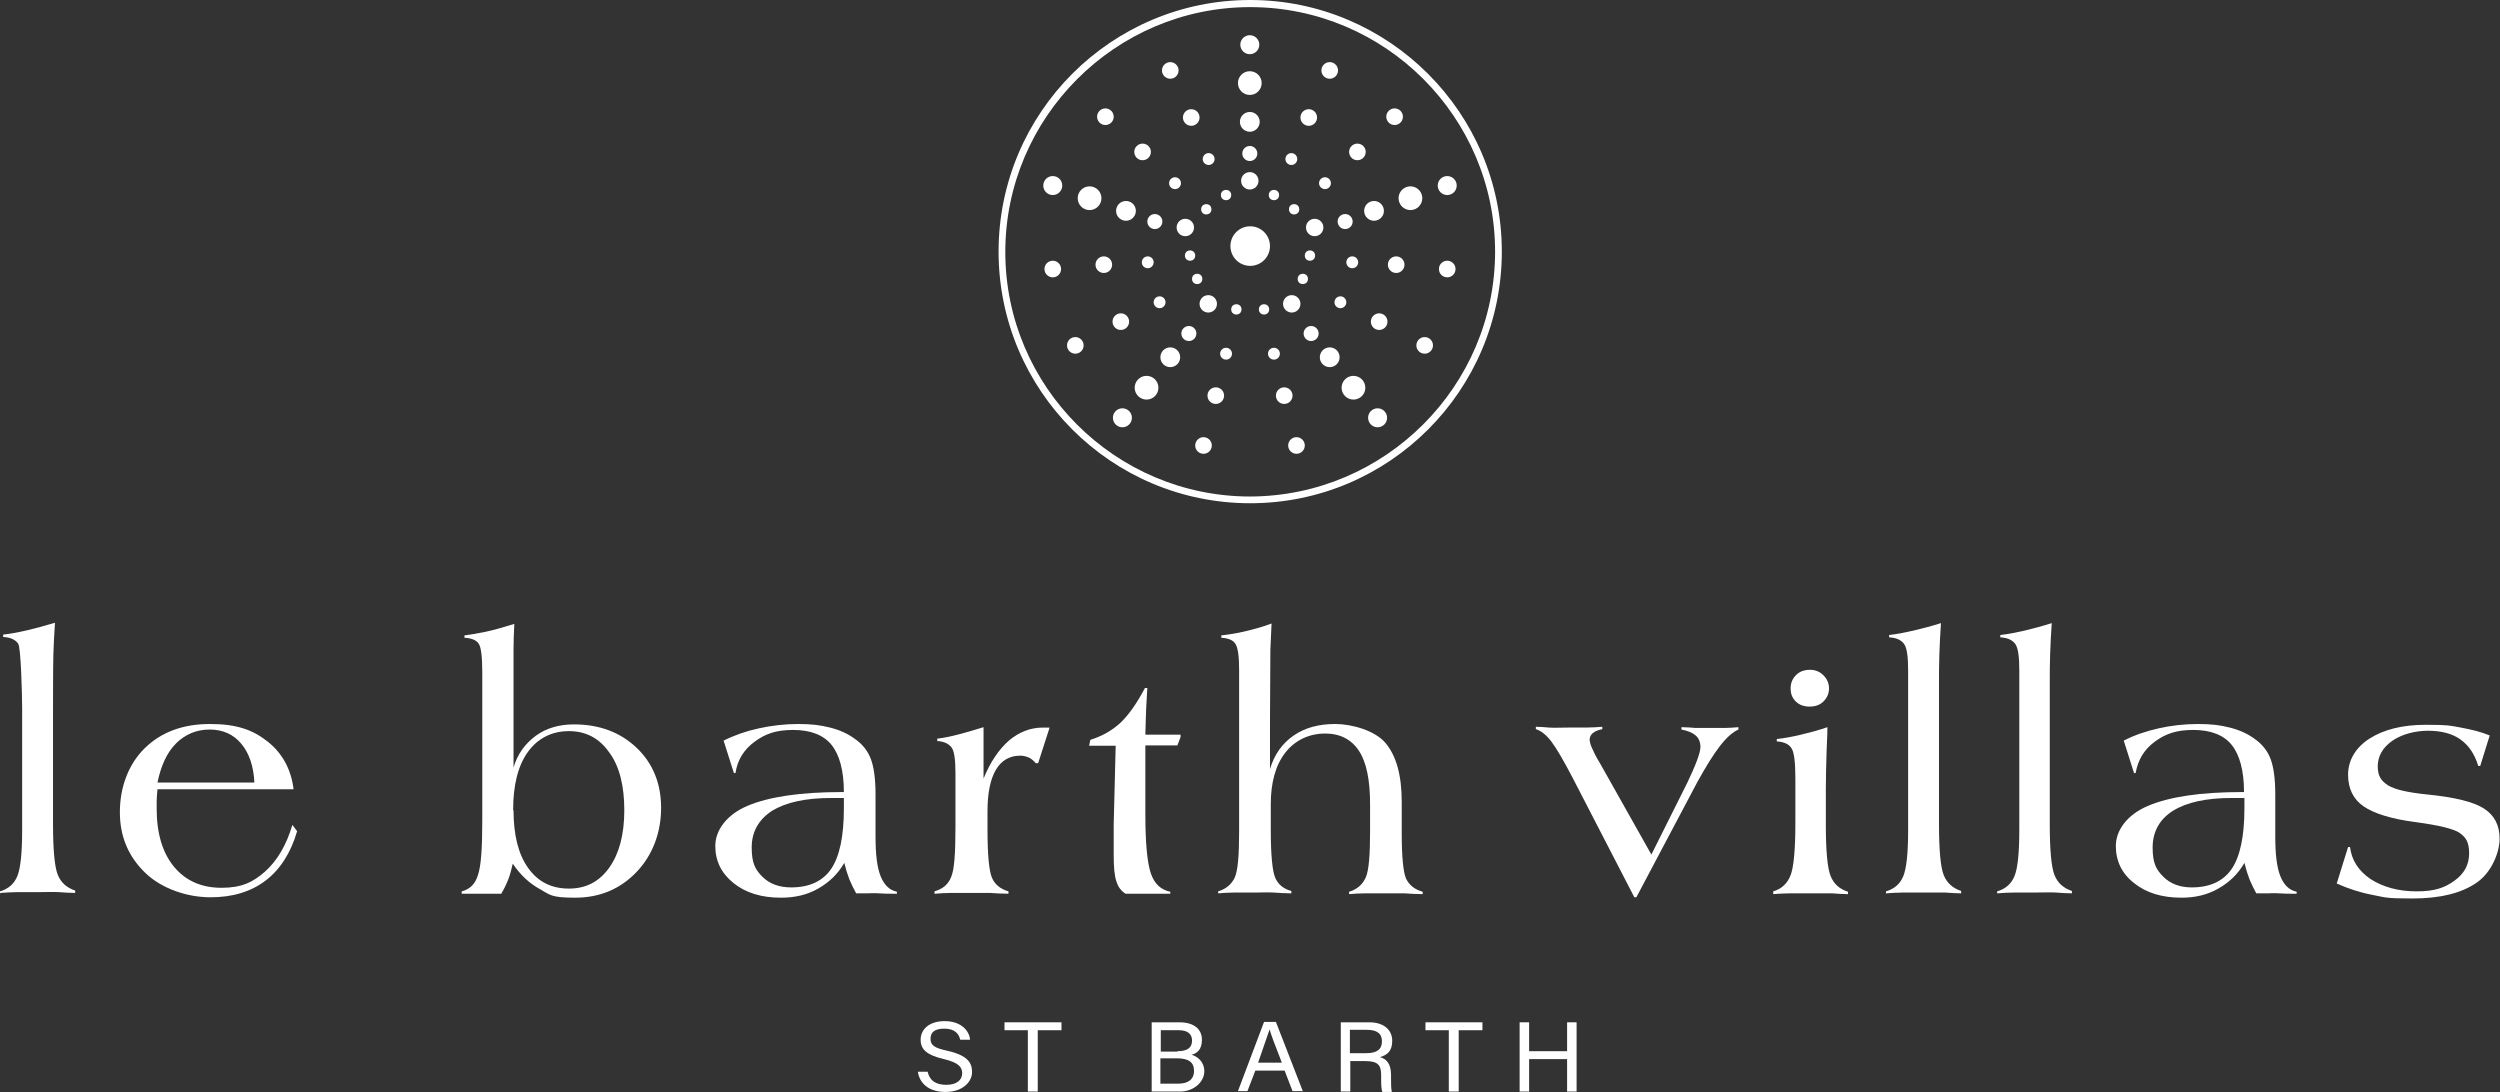 <?xml version="1.0" encoding="UTF-8"?>
<svg id="Capa_2" xmlns="http://www.w3.org/2000/svg" version="1.1" viewBox="0 0 631.9 276.1">
  <rect x="0" y="0" width="631.9" height="276.1" fill="#333333" stroke="none"/>
  <!-- Generator: Adobe Illustrator 29.3.1, SVG Export Plug-In . SVG Version: 2.1.0 Build 151)  -->
  <defs>
    <style>
      .st0 {
        fill: #fff;
      }
    </style>
  </defs>
  <g id="Calque_1">
    <g>
      <g>
        <path class="st0" d="M316,0c-35.1,0-63.6,28.5-63.6,63.6s28.5,63.6,63.6,63.6,63.6-28.5,63.6-63.6S351,0,316,0ZM316,125.5c-34.1,0-61.9-27.8-61.9-61.8S281.9,1.8,316,1.8s61.9,27.8,61.9,61.8-27.8,61.8-61.9,61.9Z"/>
        <circle class="st0" cx="316" cy="62.2" r="5"/>
        <g>
          <g>
            <circle class="st0" cx="347.3" cy="53.3" r="2.5"/>
            <circle class="st0" cx="356.5" cy="50.1" r="3"/>
            <circle class="st0" cx="365.8" cy="46.9" r="2.4"/>
          </g>
          <g>
            <circle class="st0" cx="327.1" cy="52.9" r="1.3"/>
            <circle class="st0" cx="343.1" cy="38.4" r="2.1"/>
            <circle class="st0" cx="352.5" cy="29.5" r="2.1"/>
          </g>
          <g>
            <circle class="st0" cx="322" cy="49.3" r="1.3"/>
            <circle class="st0" cx="330.8" cy="29.7" r="2.1"/>
            <circle class="st0" cx="336.1" cy="17.8" r="2.1"/>
          </g>
          <g>
            <circle class="st0" cx="336.1" cy="90.3" r="2.5"/>
            <circle class="st0" cx="342.1" cy="98" r="3"/>
            <circle class="st0" cx="348.2" cy="105.6" r="2.4"/>
          </g>
          <g>
            <circle class="st0" cx="329.3" cy="70.5" r="1.3"/>
            <circle class="st0" cx="348.6" cy="81.3" r="2.1"/>
            <circle class="st0" cx="360.1" cy="87.3" r="2.1"/>
          </g>
          <g>
            <circle class="st0" cx="331.1" cy="64.6" r="1.3"/>
            <circle class="st0" cx="352.9" cy="66.9" r="2.1"/>
            <circle class="st0" cx="365.8" cy="68" r="2.1"/>
          </g>
          <g>
            <circle class="st0" cx="319.5" cy="78.2" r="1.3"/>
            <circle class="st0" cx="324.6" cy="100" r="2.1"/>
            <circle class="st0" cx="327.7" cy="112.6" r="2.1"/>
          </g>
          <g>
            <circle class="st0" cx="284.6" cy="53.3" r="2.5"/>
            <circle class="st0" cx="275.4" cy="50.1" r="3"/>
            <circle class="st0" cx="266.1" cy="46.9" r="2.4"/>
          </g>
          <g>
            <circle class="st0" cx="315.9" cy="30.8" r="2.5"/>
            <circle class="st0" cx="315.9" cy="21" r="3"/>
            <circle class="st0" cx="315.9" cy="11.3" r="2.4"/>
          </g>
          <g>
            <circle class="st0" cx="304.9" cy="52.9" r="1.3"/>
            <circle class="st0" cx="288.8" cy="38.4" r="2.1"/>
            <circle class="st0" cx="279.4" cy="29.5" r="2.1"/>
          </g>
          <g>
            <circle class="st0" cx="309.9" cy="49.3" r="1.3"/>
            <circle class="st0" cx="301.1" cy="29.7" r="2.1"/>
            <circle class="st0" cx="295.8" cy="17.8" r="2.1"/>
          </g>
          <g>
            <circle class="st0" cx="295.8" cy="90.3" r="2.5"/>
            <circle class="st0" cx="289.8" cy="98" r="3"/>
            <circle class="st0" cx="283.7" cy="105.6" r="2.4"/>
          </g>
          <g>
            <circle class="st0" cx="302.6" cy="70.5" r="1.3"/>
            <circle class="st0" cx="283.3" cy="81.3" r="2.1"/>
            <circle class="st0" cx="271.8" cy="87.3" r="2.1"/>
          </g>
          <g>
            <circle class="st0" cx="300.8" cy="64.6" r="1.3"/>
            <circle class="st0" cx="279" cy="66.9" r="2.1"/>
            <circle class="st0" cx="266.1" cy="68" r="2.1"/>
          </g>
          <circle class="st0" cx="312.5" cy="78.2" r="1.3"/>
          <circle class="st0" cx="332.3" cy="57.5" r="2.2"/>
          <circle class="st0" cx="326.5" cy="76.8" r="2.2"/>
          <circle class="st0" cx="299.6" cy="57.5" r="2.2"/>
          <circle class="st0" cx="315.9" cy="45.7" r="2.2"/>
          <circle class="st0" cx="305.4" cy="76.8" r="2.2"/>
          <circle class="st0" cx="307.3" cy="100" r="2.1"/>
          <circle class="st0" cx="340" cy="56" r="1.9"/>
          <circle class="st0" cx="334.9" cy="46.3" r="1.5"/>
          <circle class="st0" cx="326.4" cy="40.2" r="1.5"/>
          <circle class="st0" cx="331.4" cy="84.3" r="1.9"/>
          <circle class="st0" cx="338.8" cy="76.4" r="1.5"/>
          <circle class="st0" cx="341.8" cy="66.3" r="1.5"/>
          <circle class="st0" cx="322" cy="89.4" r="1.5"/>
          <circle class="st0" cx="291.9" cy="56" r="1.9"/>
          <circle class="st0" cx="315.9" cy="38.8" r="1.9"/>
          <circle class="st0" cx="297" cy="46.3" r="1.5"/>
          <circle class="st0" cx="305.5" cy="40.2" r="1.5"/>
          <circle class="st0" cx="300.5" cy="84.3" r="1.9"/>
          <circle class="st0" cx="293.1" cy="76.4" r="1.5"/>
          <circle class="st0" cx="290.1" cy="66.3" r="1.5"/>
          <circle class="st0" cx="309.9" cy="89.4" r="1.5"/>
          <circle class="st0" cx="304.2" cy="112.6" r="2.1"/>
        </g>
      </g>
      <g>
        <path class="st0" d="M234.5,271c.5,2.1,2,3.2,4.7,3.2s4-1.3,4-2.9-.9-2.7-4.6-3.6c-4.3-1-5.9-2.4-5.9-4.9s2-4.7,6.1-4.7,6.2,2.4,6.4,4.7h-2.5c-.3-1.5-1.4-2.8-4-2.8s-3.5,1-3.5,2.6,1,2.3,4.3,3c5.2,1.2,6.2,3.1,6.2,5.4s-2.2,5-6.7,5-6.6-2.4-7-5.1h2.5Z"/>
        <path class="st0" d="M259.8,260.4h-5.9v-2h14.4v2h-6v15.5h-2.5v-15.5h0Z"/>
        <path class="st0" d="M291,258.4h7.1c3.9,0,5.7,1.9,5.7,4.4s-1.2,3.4-2.6,3.8c1.3.4,3.2,1.6,3.2,4.2s-2.6,5.1-6.1,5.1h-7.2v-17.5h0ZM297.6,265.7c2.7,0,3.7-1,3.7-2.7s-1.2-2.6-3.3-2.6h-4.6v5.4h4.2,0ZM293.4,273.9h4.5c2.3,0,3.9-1,3.9-3.2s-1.3-3.2-4.4-3.2h-4.1v6.4h0Z"/>
        <path class="st0" d="M317.3,270.6l-2,5.2h-2.4l6.6-17.5h3l6.8,17.5h-2.6l-2-5.2h-7.4ZM324,268.6c-1.8-4.6-2.7-7-3.1-8.4h0c-.5,1.5-1.5,4.4-2.9,8.4h6.1Z"/>
        <path class="st0" d="M341.3,268.2v7.7h-2.4v-17.5h7.2c3.8,0,5.8,2,5.8,4.7s-1.4,3.6-3.1,4.1c1.5.4,2.8,1.5,2.8,4.5v.8c0,1.2,0,2.7.2,3.5h-2.4c-.3-.8-.3-2.1-.3-3.8v-.4c0-2.5-.7-3.6-4-3.6h-3.8ZM341.3,266.2h4c2.8,0,4-1,4-3s-1.3-2.9-3.8-2.9h-4.3v5.9Z"/>
        <path class="st0" d="M366.3,260.4h-6v-2h14.4v2h-6v15.5h-2.5v-15.5Z"/>
        <path class="st0" d="M384.1,258.4h2.4v7.3h9.6v-7.3h2.4v17.5h-2.4v-8.2h-9.6v8.2h-2.4v-17.5Z"/>
      </g>
      <g>
        <path class="st0" d="M0,225.9v-.6c2.1-.6,3.6-1.9,4.4-3.9s1.2-5.8,1.2-11.7v-30.4c0-3.5-.3-15.6-1-16.6-.7-1-1.9-1.6-3.8-1.7v-.6c1.9-.2,4-.6,6.1-1.1,2.1-.5,4.4-1.1,7-1.9-.2,2.7-.3,5.2-.4,7.7s-.1,14.9-.1,17.4v25.6c0,6.7.4,11,1.2,13s2.3,3.3,4.4,4v.6c-1.3,0-2.6-.1-4-.2s-3.2,0-5.6,0-3.7,0-5.1,0-2.8.1-4.2.2Z"/>
        <path class="st0" d="M74.3,199.5h-34.5c-.1,1.2-.2,2.2-.2,3,0,.8,0,1.5,0,1.9,0,6.3,1.5,11.2,4.4,14.7s6.9,5.3,12,5.3,7.9-1.4,11-4.1c3.1-2.8,5.4-6.7,6.9-11.8l1.2,1.6c-1.6,5.5-4.3,9.7-8,12.5-3.7,2.8-8.3,4.2-13.9,4.2s-12.1-2-16.4-6.1c-4.3-4.1-6.5-9.2-6.5-15.4s2.1-12.1,6.3-16.2,9.7-6.1,16.5-6.1,10.8,1.5,14.5,4.4,6,7,6.6,12.1h0ZM39.9,197.8h24.4c-.2-4.1-1.3-7.4-3.3-9.8-2-2.4-4.7-3.6-8-3.6s-6.2,1.2-8.5,3.5-3.8,5.6-4.7,9.9Z"/>
      </g>
      <g>
        <path class="st0" d="M116.7,225.9v-.6c2-.5,3.4-1.8,4.1-4.1.8-2.3,1.1-6.9,1.1-13.8v-37.4c0-4-.3-6.4-.9-7.3-.6-.9-1.8-1.4-3.6-1.5v-.6c1.6-.2,3.4-.5,5.3-.9,1.9-.4,4.4-1.1,7.3-2-.1,2.1-.2,4.2-.2,6.3s0,14.8,0,18.2v11.8c1-3.4,2.9-6,5.6-8s6-2.9,9.7-2.9c6.4,0,11.7,2,15.8,5.9s6.2,9,6.2,15.2-2.1,11.9-6.2,16.2c-4.1,4.3-9.3,6.5-15.5,6.5s-6.3-.7-9-2.2-4.9-3.6-6.8-6.4c-.3,1.3-.6,2.6-1.1,3.9s-1.1,2.5-1.8,3.7h-4.8c-.4,0-1.3,0-2.8,0-1,0-1.9,0-2.5,0h0ZM129.8,204.8c0,6.2,1.2,11.1,3.7,14.6,2.5,3.5,5.9,5.2,10.3,5.2s7.7-1.8,10.2-5.3,3.8-8.4,3.8-14.5-1.2-11.1-3.8-14.6c-2.5-3.6-5.9-5.4-10.2-5.4s-7.9,1.8-10.4,5.3-3.7,8.4-3.7,14.7h0Z"/>
        <path class="st0" d="M226.6,225.9c-1.9,0-3.4,0-4.5-.1s-2.1,0-2.9,0h-2.8c-.6-1.1-1.2-2.3-1.7-3.5-.5-1.3-.9-2.6-1.3-4.2-1.6,2.8-3.8,4.9-6.6,6.5s-5.9,2.3-9.4,2.3c-4.9,0-8.9-1.2-12-3.7s-4.6-5.6-4.6-9.4,2.7-7.8,8.1-10.1,13.4-3.5,23.9-3.5h.5c0-5.4-1.1-9.4-3.1-11.9s-5.3-3.8-9.7-3.8-7.1,1-9.8,3-4.3,4.6-4.8,7.9h-.4l-2.6-8.2c2.8-1.4,5.7-2.4,8.9-3.1s6.5-1.1,10-1.1,5.6.3,8,.9c2.4.6,4.4,1.5,6.2,2.8,1.9,1.3,3.3,3,4.1,5.1.8,2.1,1.2,5.1,1.2,9v10.6c0,4.6.4,7.9,1.3,10.1s2.2,3.5,4.1,3.9v.6h0ZM213.3,201.7c-.4,0-.8,0-1.3,0-.5,0-1.1,0-1.9,0-6.5,0-11.4,1.1-14.9,3.2-3.4,2.2-5.2,5.3-5.2,9.3s.9,5.6,2.7,7.4,4.2,2.7,7.3,2.7c4.6,0,8-1.6,10.1-4.7,2.1-3.1,3.2-8.2,3.2-15.3v-2.6h0Z"/>
        <path class="st0" d="M236.2,225.9v-.6c2.1-.6,3.5-1.8,4.2-3.6.8-1.8,1.1-5.9,1.1-12.4v-13.9c0-3.4-.3-5.6-1-6.5s-1.9-1.5-3.6-1.6v-.6c1.8-.2,3.6-.6,5.5-1.1s4-1.1,6.2-1.8v13c1.7-4.2,3.9-7.4,6.4-9.6,2.6-2.2,5.5-3.3,8.6-3.3s.8,0,1.1,0c.2,0,.5,0,.6,0l-2.9,9h-.6c-.5-.6-1.1-1.1-1.7-1.4-.7-.3-1.4-.5-2.2-.5-2.7,0-4.8,1.2-6.2,3.6-1.4,2.4-2.1,5.9-2.1,10.4v4.7c0,6.4.4,10.4,1.1,12.1.7,1.7,2.1,2.9,4.2,3.5v.6c-1.6,0-3.1-.1-4.6-.2-1.5,0-3,0-4.5,0-2.3,0-4.1,0-5.5,0s-2.7.1-4,.2h0Z"/>
        <path class="st0" d="M275.3,188.4l.3-1.4c2.9-.9,5.4-2.3,7.6-4.3,2.1-2,4.2-5,6.2-8.8h.6c-.1,1.5-.2,3.3-.3,5.2s-.1,4.1-.2,6.6h8.9v.6l-.8,2.1h-8.1v17.4c0,7.4.5,12.4,1.4,15s2.5,4.1,4.9,4.6v.5c-1.8,0-3.5,0-5.2,0s-3.8,0-6.1,0c-1.1-.7-1.9-1.7-2.3-3.1-.5-1.3-.7-3.5-.7-6.7v-7.7l.5-19.9h-6.7,0Z"/>
        <path class="st0" d="M307.9,225.9v-.6c2-.6,3.4-1.8,4.2-3.5.8-1.8,1.1-5.7,1.1-11.7v-40.8c0-3.4-.3-5.5-.9-6.5-.6-1-1.8-1.5-3.6-1.6v-.6c1.8-.2,3.8-.5,5.9-1,2.1-.5,4.4-1.1,6.8-2-.1,2-.2,4.2-.3,6.6,0,2.4-.1,15.1-.1,18.4v11.8c1.1-3.7,3.1-6.5,6-8.5s6.4-2.9,10.5-2.9,10,1.6,12.7,4.8c2.7,3.2,4.1,8.1,4.1,14.9v7.9c0,6.1.4,9.9,1.1,11.5.8,1.6,2.1,2.7,4.2,3.3v.6c-1.6,0-3.1-.1-4.6-.2-1.5,0-3,0-4.5,0-2.3,0-4.1,0-5.5,0-1.4,0-2.7.1-4,.2v-.6c2-.6,3.4-1.8,4.2-3.6s1.1-5.7,1.1-11.7v-6.8c0-6.1-.9-10.6-2.8-13.5s-4.8-4.4-8.6-4.4-7.5,1.6-10,4.8c-2.5,3.2-3.7,7.6-3.7,13.1v6.4c0,6.4.4,10.4,1.1,12.1s2.1,2.9,4.1,3.4v.6c-1.5,0-3.1-.1-4.5-.2s-3,0-4.5,0c-2.3,0-4.1,0-5.5,0-1.4,0-2.7.1-4,.2h0Z"/>
      </g>
      <g>
        <path class="st0" d="M413.1,226.8l-15.6-30.2c-2.3-4.4-4.1-7.5-5.4-9.2-1.3-1.7-2.6-2.7-3.9-3.1v-.6c1.1,0,2.1.1,3.3.2s2.8,0,4.8,0,3,0,4.5,0,2.8-.1,4.2-.2v.6c-1,.2-1.8.5-2.4,1-.5.4-.8,1-.8,1.6s.2,1.3.6,2.2c.4.9,1,2.2,2,3.8l13,23.1,9.1-18.2c1-2.1,1.8-3.9,2.4-5.5s.9-2.8.9-3.5c0-1.2-.4-2.2-1.2-2.9-.8-.7-2-1.2-3.6-1.5v-.6c1.2,0,2.4.1,3.6.2,1.2,0,2.4,0,3.5,0s2.5,0,3.7,0,2.4-.1,3.6-.2v.6c-1.4.6-3,2-4.7,4.2-1.7,2.2-3.6,5.3-5.7,9.1l-15.4,29.1h-.5Z"/>
        <path class="st0" d="M448.2,225.9v-.6c2.1-.6,3.6-2,4.4-4.1s1.2-6.5,1.2-13.3v-11c0-4.2-.3-6.8-1-7.8-.6-1-1.9-1.6-3.7-1.7v-.6c1.9-.2,4-.6,6.1-1.1,2.1-.5,4.4-1.1,6.7-1.9,0,.3,0,2.2-.2,5.8-.1,3.6-.2,6.8-.2,9.6v9.2c0,6.7.4,11,1.2,13s2.2,3.3,4.4,4v.6c-1.3,0-2.6-.1-4-.2-1.4,0-3.2,0-5.6,0s-3.7,0-5.1,0-2.8.1-4.2.2h0ZM452.6,173.9c0-1.3.5-2.4,1.4-3.3.9-.9,2.1-1.3,3.5-1.3s2.5.5,3.4,1.4c.9.9,1.4,2,1.4,3.3s-.5,2.4-1.4,3.3-2.1,1.3-3.5,1.3-2.6-.4-3.5-1.3c-.9-.9-1.3-1.9-1.3-3.3h0Z"/>
        <path class="st0" d="M476.7,225.9v-.6c2.1-.6,3.6-1.9,4.4-3.9s1.2-5.8,1.2-11.7v-40.2c0-3.5-.3-5.7-1-6.7s-1.9-1.6-3.8-1.7v-.6c1.9-.2,3.9-.6,6.1-1.1,2.1-.5,4.5-1.1,7-1.9-.2,2.7-.3,5.2-.4,7.7s-.1,5-.1,7.6v35.4c0,6.7.4,11,1.2,13,.8,2,2.3,3.3,4.4,4v.6c-1.3,0-2.6-.1-4-.2-1.4,0-3.2,0-5.6,0s-3.7,0-5.1,0-2.8.1-4.2.2h0Z"/>
        <path class="st0" d="M504.8,225.9v-.6c2.1-.6,3.6-1.9,4.4-3.9s1.2-5.8,1.2-11.7v-40.2c0-3.5-.3-5.7-1-6.7s-1.9-1.6-3.8-1.7v-.6c1.9-.2,3.9-.6,6.1-1.1,2.1-.5,4.4-1.1,6.9-1.9-.2,2.7-.3,5.2-.4,7.7s-.1,5-.1,7.6v35.4c0,6.7.4,11,1.2,13s2.3,3.3,4.4,4v.6c-1.3,0-2.6-.1-4-.2s-3.2,0-5.6,0-3.7,0-5.1,0-2.8.1-4.2.2h0Z"/>
        <path class="st0" d="M580.5,225.9c-1.9,0-3.4,0-4.5-.1s-2.1,0-2.9,0h-2.8c-.6-1.1-1.2-2.3-1.7-3.5-.5-1.3-.9-2.6-1.3-4.2-1.6,2.8-3.8,4.9-6.6,6.5s-5.9,2.3-9.3,2.3c-4.9,0-8.9-1.2-12-3.7-3.1-2.4-4.6-5.6-4.6-9.4s2.7-7.8,8.1-10.1,13.3-3.5,23.8-3.5h.5c0-5.4-1.1-9.4-3.1-11.9s-5.3-3.8-9.7-3.8-7.1,1-9.8,3-4.2,4.6-4.8,7.9h-.4l-2.6-8.2c2.7-1.4,5.7-2.4,8.8-3.1s6.5-1.1,10-1.1,5.6.3,8,.9,4.4,1.5,6.2,2.8c1.9,1.3,3.3,3,4.1,5.1.8,2.1,1.2,5.1,1.2,9v10.6c0,4.6.4,7.9,1.3,10.1s2.2,3.5,4.1,3.9v.6h0ZM567.3,201.7c-.4,0-.8,0-1.3,0-.5,0-1.1,0-1.9,0-6.5,0-11.4,1.1-14.8,3.2s-5.2,5.3-5.2,9.3.9,5.6,2.7,7.4c1.8,1.8,4.2,2.7,7.2,2.7,4.6,0,8-1.6,10.1-4.7,2.1-3.1,3.2-8.2,3.2-15.3v-2.6h0Z"/>
        <path class="st0" d="M590.7,223.1l2.8-9h.5c.4,3.3,2.1,6,5.2,8.1,3.1,2,7,3.1,11.6,3.1s7.1-.9,9.6-2.7c2.5-1.8,3.7-4.1,3.7-6.9s-.8-4-2.3-5.1c-1.5-1.1-5.3-2-11.2-2.8-6.2-.8-10.6-2.2-13.2-4s-3.9-4.5-3.9-8,1.8-6.8,5.4-9.1c3.6-2.3,8.3-3.5,14.2-3.5s6.1.2,8.9.7c2.7.5,5.2,1.1,7.3,2l-2.4,7.7h-.5c-.9-3-2.4-5.2-4.5-6.7s-4.9-2.2-8.2-2.2-6.7.9-9.1,2.6-3.6,3.9-3.6,6.4.9,3.7,2.6,4.8c1.8,1.1,5,1.8,9.8,2.3,7.1.7,11.9,1.9,14.5,3.6,2.6,1.7,3.9,4.2,3.9,7.6s-2,8.5-5.8,11.1c-3.9,2.7-9.3,4-16.3,4s-6.8-.3-10-.9c-3.2-.6-6.2-1.6-9.1-2.9h0Z"/>
      </g>
    </g>
  </g>
</svg>
